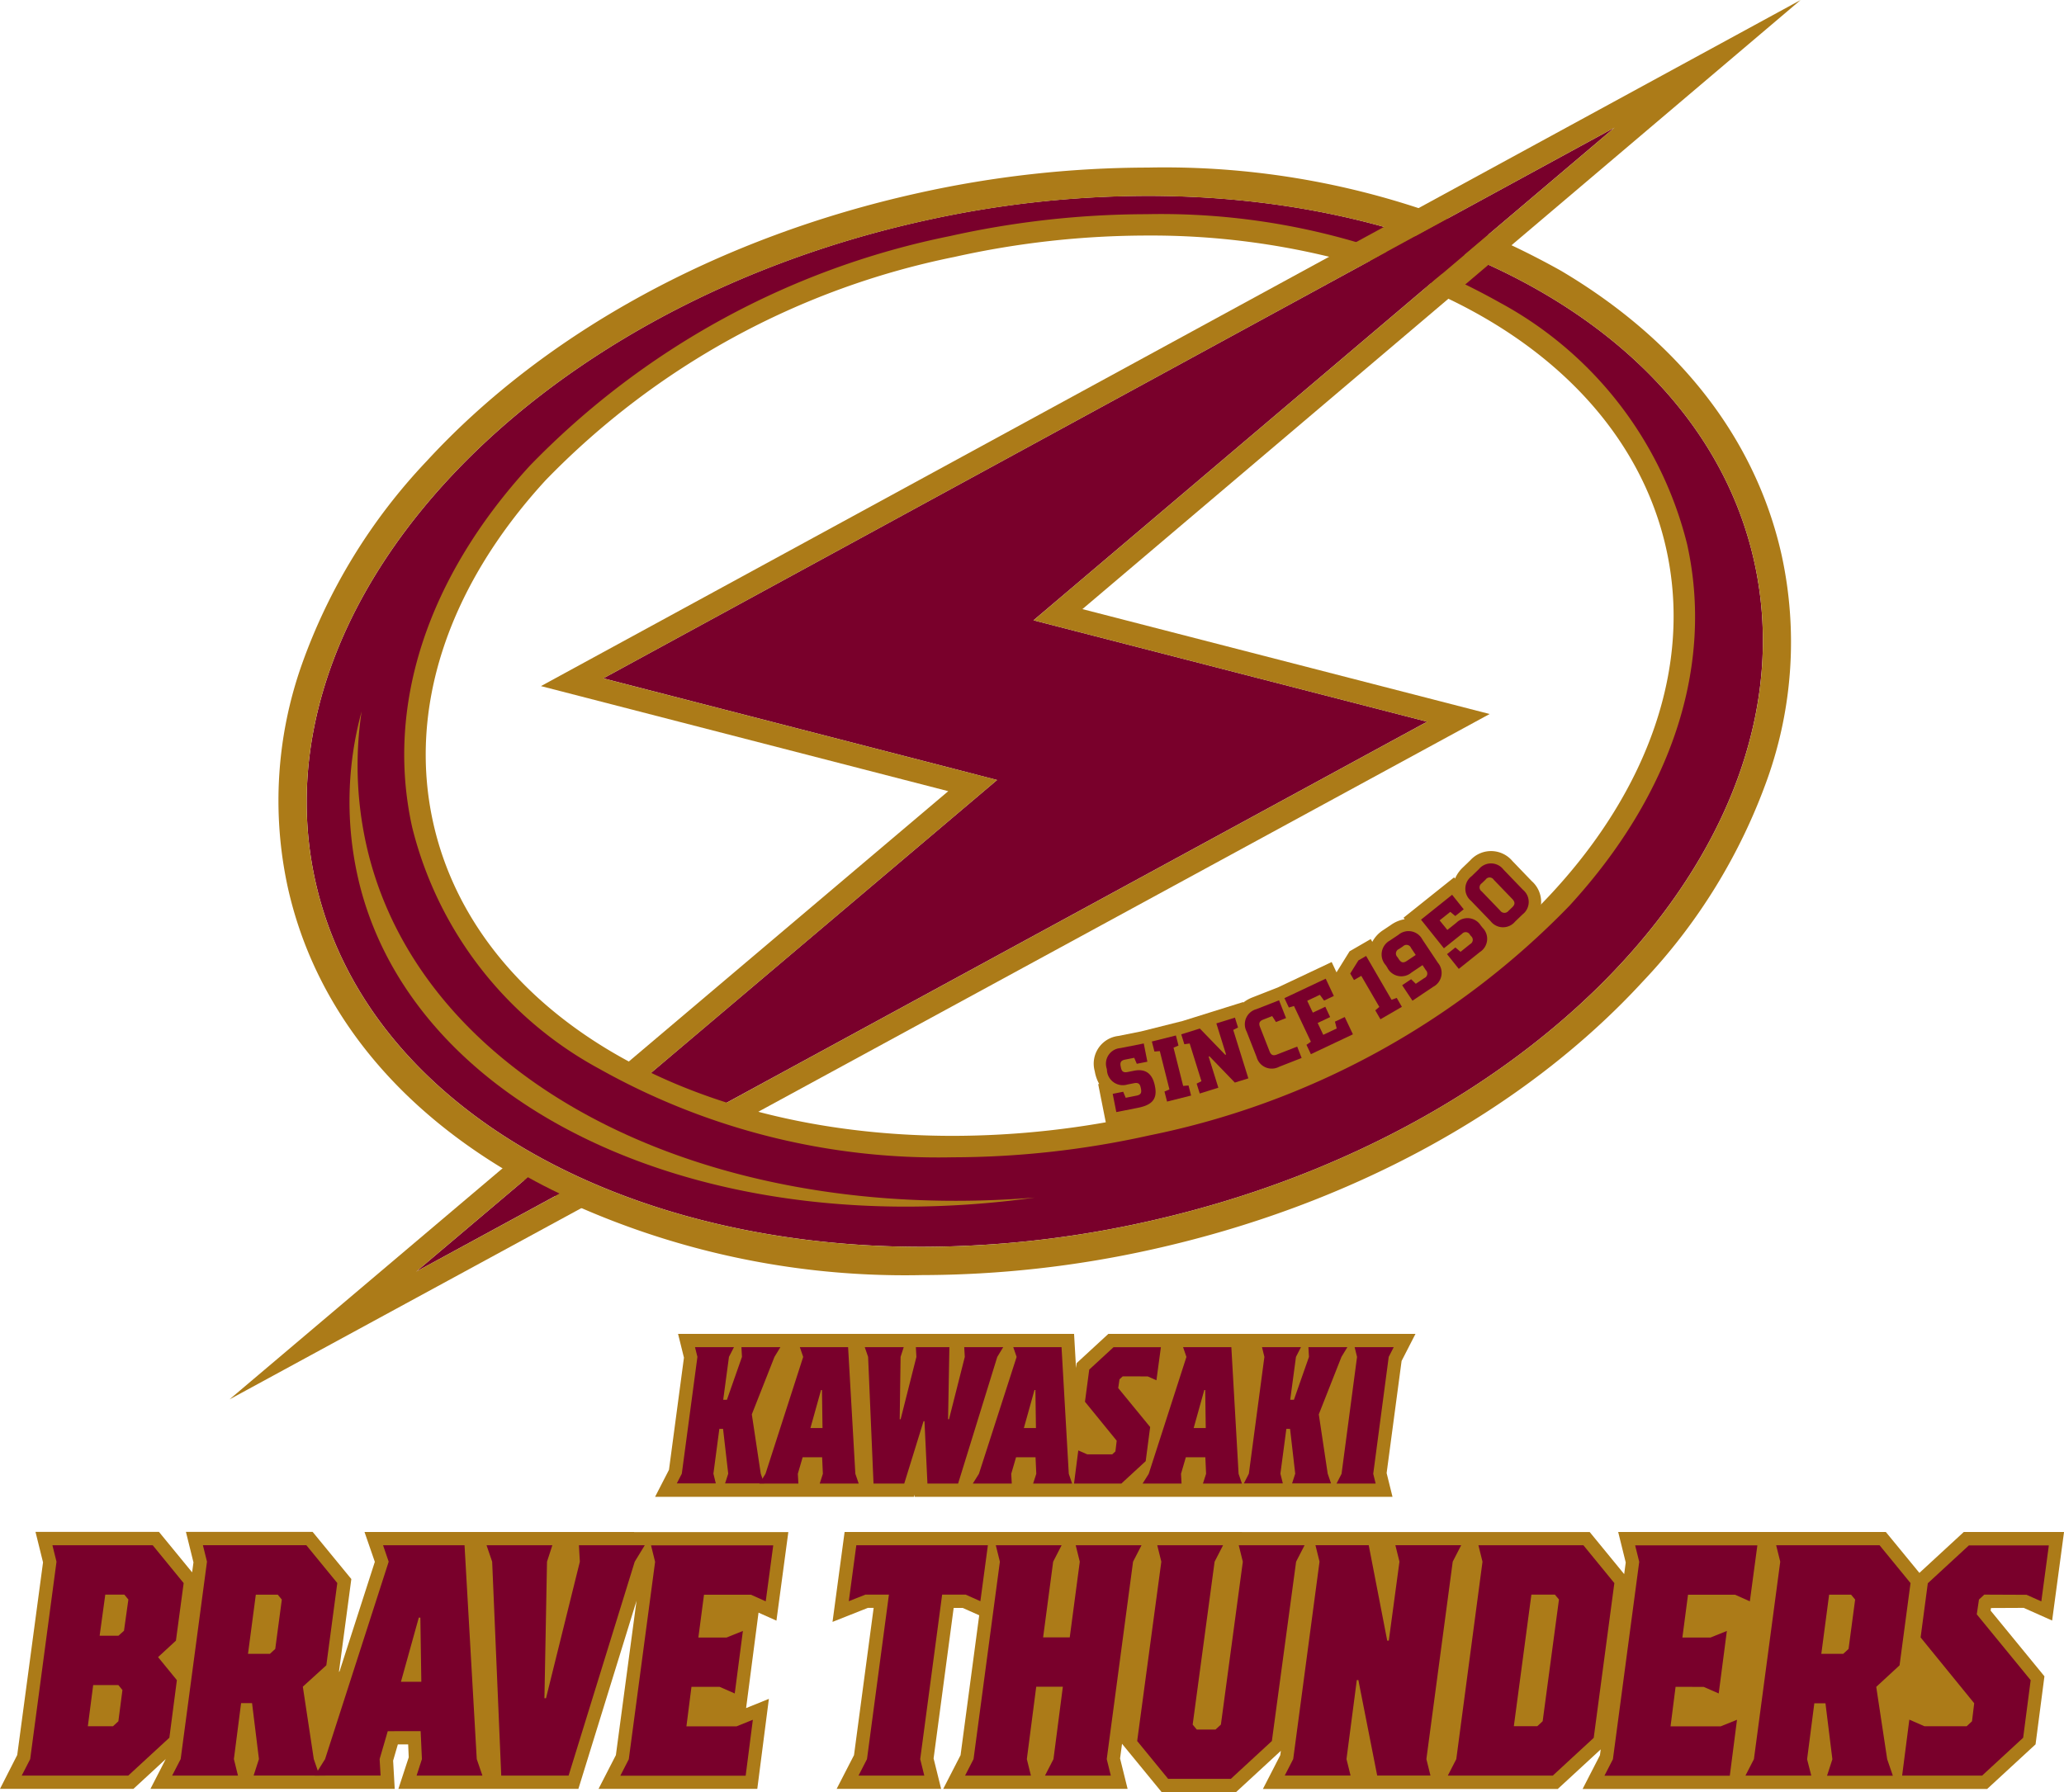 <svg xmlns="http://www.w3.org/2000/svg" width="80.004" height="69.48" viewBox="0 0 80.004 69.48">
  <g id="濃背景_川崎ブレイブサンダース" transform="translate(40.002 34.74)">
    <g id="グループ_19940" data-name="グループ 19940" transform="translate(-40.002 -34.74)">
      <path id="パス_64659" data-name="パス 64659" d="M61.595,65.011a31.447,31.447,0,0,1-16.023-4c-4.6-2.724-7.56-6.544-8.558-11.047a15.822,15.822,0,0,1,.549-8.63,22.3,22.3,0,0,1,4.84-7.883c4.6-5,11.362-8.684,19.027-10.385a41.284,41.284,0,0,1,8.918-.993v.384a40.885,40.885,0,0,0-8.835.984c-7.59,1.684-14.277,5.331-18.829,10.27a21.923,21.923,0,0,0-4.759,7.747,15.444,15.444,0,0,0-.537,8.423c.975,4.4,3.872,8.131,8.379,10.8a31.061,31.061,0,0,0,15.827,3.946,40.886,40.886,0,0,0,8.834-.984c7.59-1.684,14.277-5.331,18.828-10.27a21.921,21.921,0,0,0,4.759-7.747,15.447,15.447,0,0,0,.537-8.423c-.975-4.4-3.873-8.131-8.379-10.8a31.057,31.057,0,0,0-15.827-3.946v-.384a31.444,31.444,0,0,1,16.022,4c4.6,2.724,7.559,6.544,8.558,11.047a15.825,15.825,0,0,1-.549,8.63,22.3,22.3,0,0,1-4.84,7.883c-4.6,5-11.362,8.684-19.027,10.385A41.3,41.3,0,0,1,61.595,65.011Z" transform="translate(-25.862 -15.576)" fill="#ac7b18"/>
      <path id="パス_64660" data-name="パス 64660" d="M96.49,39.982c-1.921-8.661-11.7-14.188-23.512-14.188a40.16,40.16,0,0,0-8.68.967c-15.4,3.416-25.961,14.874-23.584,25.591,1.921,8.661,11.7,14.188,23.512,14.188a40.181,40.181,0,0,0,8.681-.967C88.308,62.158,98.866,50.7,96.49,39.982ZM72.93,61.692a34.675,34.675,0,0,1-7.494.835C55.178,62.527,46.676,57.7,45,50.149c-2.071-9.337,7.076-19.306,20.431-22.268a34.67,34.67,0,0,1,7.494-.835c10.257,0,18.76,4.825,20.435,12.377C95.43,48.761,86.284,58.73,72.93,61.692Z" transform="translate(-28.492 -18.201)" fill="#79002b"/>
      <path id="パス_64661" data-name="パス 64661" d="M70.809,23.629m0-.9a41.072,41.072,0,0,0-8.876.989C54.3,25.406,47.582,29.074,43,34.042a22.107,22.107,0,0,0-4.8,7.815,15.631,15.631,0,0,0-.543,8.526c.987,4.45,3.915,8.227,8.468,10.924a31.254,31.254,0,0,0,15.925,3.972,41.076,41.076,0,0,0,8.876-.989c7.628-1.692,14.35-5.359,18.928-10.327a22.114,22.114,0,0,0,4.8-7.815,15.635,15.635,0,0,0,.543-8.526c-.987-4.45-3.915-8.227-8.468-10.923a31.252,31.252,0,0,0-15.924-3.972M94.32,37.817C96.7,48.535,86.138,59.993,70.736,63.409a40.181,40.181,0,0,1-8.681.967c-11.811,0-21.591-5.527-23.512-14.188C36.166,39.47,46.725,28.012,62.127,24.6a40.16,40.16,0,0,1,8.68-.967C82.619,23.629,92.4,29.156,94.32,37.817Z" transform="translate(-26.322 -16.036)" fill="#ac7b18"/>
      <path id="パス_64662" data-name="パス 64662" d="M82,28.75m0-.542a35.224,35.224,0,0,0-7.611.848A31.3,31.3,0,0,0,58.1,37.962c-3.982,4.34-5.6,9.315-4.561,14.008a14.655,14.655,0,0,0,7.251,9.37,26.832,26.832,0,0,0,13.712,3.432,35.224,35.224,0,0,0,7.611-.848A31.3,31.3,0,0,0,98.4,55.018c3.982-4.34,5.6-9.315,4.561-14.008a14.654,14.654,0,0,0-7.251-9.369A26.828,26.828,0,0,0,82,28.208m20.435,12.919C104.5,50.464,95.356,60.434,82,63.4a34.675,34.675,0,0,1-7.494.835c-10.257,0-18.76-4.825-20.435-12.377C52,42.516,61.149,32.547,74.5,29.585A34.67,34.67,0,0,1,82,28.75C92.254,28.75,100.757,33.575,102.432,41.127Z" transform="translate(-37.564 -19.904)" fill="#ac7b18"/>
      <path id="パス_64663" data-name="パス 64663" d="M161.011,113.259l-.759-.789a1.083,1.083,0,0,0-1.63-.03l-.288.278a1.287,1.287,0,0,0-.305.434l-.038-.047-1.959,1.565.045.056a1.292,1.292,0,0,0-.51.206l-.325.218a1.225,1.225,0,0,0-.42.454l-.062-.107-.819.474-.507.816-.187-.4-2.086.985-1.006.394a1.357,1.357,0,0,0-.334.192l-.006-.019-1.535.48h0l-.806.252-1.617.406-.89.177a1.081,1.081,0,0,0-.907,1.353l.01.049a1.507,1.507,0,0,0,.165.457l-.038.008.327,1.648,1.305-.258a1.685,1.685,0,0,0,.657-.261l.032.129,1.292-.324.01.032.561-.175h0l2.239-.7-.089-.287a1.018,1.018,0,0,0,.368.069,1.34,1.34,0,0,0,.486-.1l.823-.323.009.02.291-.137.2-.078-.005-.014,2.013-.951-.727-1.538-.031.015-.315-.667.3.518.282-.164.254.439-.161.133.645,1.114,1.274-.738.012.019.283-.19.092-.054,0-.006.829-.555a1.18,1.18,0,0,0,.489-.61l.156.2,1.19-.951a1.139,1.139,0,0,0,.458-.767.953.953,0,0,0,.006-.1,1.021,1.021,0,0,0,.123.011h.017a1.146,1.146,0,0,0,.8-.355l.289-.278a1.082,1.082,0,0,0,.033-1.627Z" transform="translate(-101.629 -79.089)" fill="#ac7b18"/>
      <path id="パス_64664" data-name="パス 64664" d="M44.748,125.47a14.313,14.313,0,0,1-.711-1.47A14.313,14.313,0,0,0,44.748,125.47Z" transform="translate(-31.073 -87.497)" fill="none"/>
      <path id="パス_64665" data-name="パス 64665" d="M80.622,156.878c.256.1.514.2.776.3-.262-.095-.52-.195-.776-.3Z" transform="translate(-56.889 -110.696)" fill="none"/>
      <path id="パス_64666" data-name="パス 64666" d="M59.837,47.8l30.91-16.838a29.829,29.829,0,0,0-7.445-.915,34.67,34.67,0,0,0-7.494.835,33.376,33.376,0,0,0-11.073,4.6q-.941.619-1.806,1.289a25.672,25.672,0,0,0-2.405,2.112q-.369.368-.716.746-.693.756-1.294,1.547t-1.1,1.61a17.618,17.618,0,0,0-.9,1.662,15.816,15.816,0,0,0-.69,1.7,12.935,12.935,0,0,0-.441,7c.887,4,3.687,7.231,7.647,9.389l12.6-10.665Z" transform="translate(-38.869 -21.203)" fill="none"/>
      <path id="パス_64667" data-name="パス 64667" d="M46.453,128.993a16.037,16.037,0,0,0,3.076,3.9A16.037,16.037,0,0,1,46.453,128.993Z" transform="translate(-32.778 -91.02)" fill="none"/>
      <path id="パス_64668" data-name="パス 64668" d="M60.42,144.867a20.083,20.083,0,0,1-3.517-2.618A20.083,20.083,0,0,0,60.42,144.867Z" transform="translate(-40.152 -100.374)" fill="none"/>
      <path id="パス_64669" data-name="パス 64669" d="M127.369,54.993,98.678,70.6a29.6,29.6,0,0,0,7.894,1.036,34.67,34.67,0,0,0,7.494-.835c13.354-2.962,22.5-12.931,20.431-22.268-.949-4.28-4.093-7.683-8.5-9.829L111.585,50.926Z" transform="translate(-69.629 -27.311)" fill="none"/>
      <path id="パス_64670" data-name="パス 64670" d="M68.85,151.144l.1.054h0Z" transform="translate(-48.582 -106.65)" fill="none"/>
      <path id="パス_64671" data-name="パス 64671" d="M81.731,49.788q.864-.67,1.806-1.289Q82.6,49.118,81.731,49.788Z" transform="translate(-57.671 -34.222)" fill="#ac7b18"/>
      <path id="パス_64672" data-name="パス 64672" d="M62.985,69.45q.5-.819,1.1-1.61Q63.488,68.63,62.985,69.45Z" transform="translate(-44.444 -47.869)" fill="#ac7b18"/>
      <path id="パス_64673" data-name="パス 64673" d="M66.733,64.133q.6-.79,1.294-1.547Q67.334,63.342,66.733,64.133Z" transform="translate(-47.088 -44.162)" fill="#ac7b18"/>
      <path id="パス_64674" data-name="パス 64674" d="M73.561,54.99a25.673,25.673,0,0,1,2.405-2.112A25.673,25.673,0,0,0,73.561,54.99Z" transform="translate(-51.906 -37.312)" fill="#ac7b18"/>
      <path id="パス_64675" data-name="パス 64675" d="M57.576,80.661a15.815,15.815,0,0,1,.69-1.7A15.815,15.815,0,0,0,57.576,80.661Z" transform="translate(-40.627 -55.714)" fill="#ac7b18"/>
      <path id="パス_64676" data-name="パス 64676" d="M54.8,158.694l5.56-3.024q-.63-.3-1.234-.637Z" transform="translate(-38.668 -109.394)" fill="#79002b"/>
      <path id="パス_64677" data-name="パス 64677" d="M111.984,20.429l-1.084.59-1.081.589-.663.361L79.438,38.158l13.594,3.508L94.7,42.1l-1.318,1.116L81.069,53.638A23.015,23.015,0,0,0,83.9,54.784l27.471-14.945-13.586-3.5-1.671-.431,1.316-1.116,14.088-11.95.465-.394.848-.719.774-.656,5.03-4.266Z" transform="translate(-56.053 -11.859)" fill="#79002b"/>
      <path id="パス_64678" data-name="パス 64678" d="M37.457,157.557l4.326-3.661c-.218-.12-.437-.241-.65-.368-.059-.035-.114-.072-.173-.107l-10.739,9.09L44.035,155q-.517-.223-1.019-.463Z" transform="translate(-21.325 -108.257)" fill="#ac7b18"/>
      <path id="パス_64679" data-name="パス 64679" d="M107.074,11.012l.878-.745.759-.644L120.055,0,105.031,8.184,103.9,8.8l-1.068.582-.7.38L71.227,26.6l15.788,4.074-12.6,10.665q.421.23.861.442L87.592,31.355l1.318-1.116-1.672-.432L73.644,26.3l29.719-16.189.663-.361,1.081-.589,1.084-.59,6.651-3.623-5.03,4.266-.774.656-.848.719-.465.394L91.637,22.933,90.321,24.05l1.671.431,13.586,3.5L78.107,42.926q.59.2,1.2.364L108,27.682,92.215,23.615l14.408-12.221Z" transform="translate(-50.259)" fill="#ac7b18"/>
      <path id="パス_64680" data-name="パス 64680" d="M67.592,112.892c-10.761,0-19.269-5-21.169-12.439a13.312,13.312,0,0,1,.066-6.761,14.13,14.13,0,0,0,.278,5.574c2.047,8.015,11.188,13.4,22.746,13.4,1.016,0,2.044-.042,3.076-.126A36.175,36.175,0,0,1,67.592,112.892Z" transform="translate(-32.472 -66.111)" fill="#ac7b18"/>
      <path id="パス_64681" data-name="パス 64681" d="M147.576,127.931l.279-1.886,7.051-2.968,1.214-1.279,5.329-2.771,1.8.476.3.483-3.273,2.895-4.165,2.23-5.575,2.164Z" transform="translate(-104.133 -83.988)" fill="#ac7b18"/>
      <g id="グループ_19935" data-name="グループ 19935" transform="translate(42.879 33.475)">
        <path id="パス_64682" data-name="パス 64682" d="M146.413,139.534l.417-.083c.158-.031.207-.1.175-.262l-.009-.044c-.032-.158-.1-.207-.262-.176l-.249.049a.617.617,0,0,1-.8-.573l-.009-.047a.606.606,0,0,1,.529-.79l.908-.18.14.707-.41.081-.1-.232-.35.069c-.158.031-.207.1-.175.262l.009.044c.031.158.1.207.262.175l.253-.05c.447-.089.706.122.8.577l.009.047c.1.518-.173.717-.667.815l-.835.165-.14-.707.407-.081Z" transform="translate(-145.658 -130.448)" fill="#79002b"/>
        <path id="パス_64683" data-name="パス 64683" d="M152.884,138.323l.208-.017.1.39-.932.234-.1-.389.192-.083-.373-1.485-.208.017-.1-.389.932-.234.1.39-.192.083Z" transform="translate(-149.902 -129.697)" fill="#79002b"/>
        <path id="パス_64684" data-name="パス 64684" d="M157.617,134.023l.12.383-.186.094.586,1.878-.524.163-.982-1.017-.033.01.376,1.206-.721.225-.12-.383.186-.094-.456-1.462-.207.029-.12-.384.721-.225.983,1.017.033-.01-.376-1.206Z" transform="translate(-152.628 -128.045)" fill="#79002b"/>
        <path id="パス_64685" data-name="パス 64685" d="M164.981,132.355l-.345.135c-.15.059-.185.139-.126.289l.368.939c.059.15.139.185.289.126l.783-.307.173.441-.875.343a.607.607,0,0,1-.87-.378l-.387-.987a.607.607,0,0,1,.378-.87l.878-.344.271.69-.39.153Z" transform="translate(-158.548 -126.436)" fill="#79002b"/>
        <path id="パス_64686" data-name="パス 64686" d="M170.5,129.507l-.49.232.217.46.484-.229.188.4-.484.229.217.46.521-.247-.068-.264.379-.179.317.67-1.629.77-.172-.363.172-.119-.654-1.384-.2.057-.172-.363,1.6-.755.316.67-.379.179Z" transform="translate(-162.219 -124.414)" fill="#79002b"/>
        <path id="パス_64687" data-name="パス 64687" d="M178.916,127.876l-.7-1.205-.282.163-.146-.252.316-.508.3-.174.986,1.7.2-.074.2.347-.831.482-.2-.347Z" transform="translate(-168.33 -122.313)" fill="#79002b"/>
        <path id="パス_64688" data-name="パス 64688" d="M183.514,123.946l-.428.287a.606.606,0,0,1-.942-.2l-.057-.086a.617.617,0,0,1,.165-.957l.325-.218a.607.607,0,0,1,.932.182l.6.9a.608.608,0,0,1-.185.934l-.8.537-.4-.6.348-.233.18.177.328-.22a.188.188,0,0,0,.061-.31Zm-.264-.394-.183-.274a.189.189,0,0,0-.31-.061l-.157.105a.189.189,0,0,0-.061.31l.061.091c.088.131.173.148.308.058Z" transform="translate(-171.253 -120.003)" fill="#79002b"/>
        <path id="パス_64689" data-name="パス 64689" d="M188.3,117.841l.45.563-.327.261-.194-.161-.413.33.3.37.349-.278a.608.608,0,0,1,.946.106l.071.088a.607.607,0,0,1-.108.943l-.815.651-.456-.571.324-.259.2.169.373-.3a.187.187,0,0,0,.032-.311l-.039-.048a.187.187,0,0,0-.311-.037l-.7.559-.887-1.11Z" transform="translate(-174.893 -116.626)" fill="#79002b"/>
        <path id="パス_64690" data-name="パス 64690" d="M195.18,114.742a.607.607,0,0,1-.02.949l-.289.278a.607.607,0,0,1-.949-.015l-.76-.789a.608.608,0,0,1,.018-.951l.289-.279a.608.608,0,0,1,.951.018Zm-.889.8a.2.2,0,0,0,.323.013l.146-.14c.111-.107.118-.2,0-.323l-.717-.744a.189.189,0,0,0-.316-.006l-.146.141a.189.189,0,0,0-.006.315Z" transform="translate(-179.022 -113.715)" fill="#79002b"/>
      </g>
      <path id="パス_64691" data-name="パス 64691" d="M103.323,41.674c-1.013-4.568-4.471-8.224-9.422-10.4l-.488.414c4.921,2.086,8.358,5.647,9.348,10.109,2.033,9.167-7.034,19-20.212,21.925a34.391,34.391,0,0,1-7.432.828c-10.443,0-18.542-4.883-20.154-12.152-.981-4.421.568-9.133,4.362-13.268a30.465,30.465,0,0,1,15.85-8.657,34.392,34.392,0,0,1,7.432-.828A29.277,29.277,0,0,1,90.946,30.8l.7-.383a29.516,29.516,0,0,0-9.043-1.35,34.982,34.982,0,0,0-7.556.842A31.041,31.041,0,0,0,58.9,38.743c-3.924,4.277-5.523,9.172-4.5,13.781,1.672,7.538,10,12.6,20.716,12.6a34.982,34.982,0,0,0,7.556-.842C96.161,61.294,105.424,51.151,103.323,41.674Z" transform="translate(-38.174 -20.513)" fill="#ac7b18"/>
      <g id="グループ_19939" data-name="グループ 19939" transform="translate(0 51.715)">
        <path id="パス_64692" data-name="パス 64692" d="M115.73,175.676H103.825l-1.227,1.131-.025.19-.076-1.321H87.147l.228.921-.58,4.348-.539,1.048H96.29l.026-.084,0,.084H114.84l-.228-.921.58-4.347Z" transform="translate(-60.864 -175.676)" fill="#ac7b18"/>
        <g id="グループ_19936" data-name="グループ 19936" transform="translate(0 7.68)">
          <path id="パス_64693" data-name="パス 64693" d="M24.579,201.764H14.129l.4,1.157-1.368,4.246-.023.021.48-3.6-1.5-1.828H7.207l.292,1.181-.052.387-1.285-1.568H1.376l.292,1.181-1,7.469L0,211.722H5.173l1.252-1.154-.593,1.154H15.3l-.062-1.093.183-.629h.4l.022.5-.4,1.222H22.42l2.253-7.291-.8,5.983-.672,1.308h6.153l.449-3.488-.883.357.482-3.7.694.31.461-3.433H24.579Z" transform="translate(0 -201.764)" fill="#ac7b18"/>
          <path id="パス_64694" data-name="パス 64694" d="M155.806,204.706l1.1.491.461-3.432H153.48l-1.719,1.585-1.3-1.585H140.086l.292,1.181-.06.451-1.337-1.632H110.1l-.468,3.484,1.368-.542h.226l-.761,5.708-.673,1.308h4.05l-.292-1.18.778-5.835h.351l.639.285-.723,5.423-.672,1.308h7.147l-.292-1.18.076-.569.121.148h0l1.419,1.731h2.874l1.742-1.606-.023.171-.672,1.308h11.429l1.665-1.535-.03.227-.672,1.308h15.681l1.876-1.73.344-2.638-2.086-2.547.015-.1Z" transform="translate(-77.362 -201.764)" fill="#ac7b18"/>
        </g>
        <g id="グループ_19937" data-name="グループ 19937" transform="translate(26.234 0.514)">
          <path id="パス_64695" data-name="パス 64695" d="M89.917,177.8l-.094-.378h1.511l-.194.378-.223,1.662h.144l.583-1.662-.021-.378h1.511l-.23.378-.878,2.228.346,2.3.13.378H90.989l.122-.378-.2-1.737h-.144l-.23,1.737.093.378H89.118l.194-.378Z" transform="translate(-89.118 -177.423)" fill="#79002b"/>
          <path id="パス_64696" data-name="パス 64696" d="M99.992,182.711l.237-.378,1.461-4.532-.13-.378h1.871l.281,4.91.13.378h-1.511l.122-.378-.029-.642h-.755l-.187.642.022.378Zm1.979-2.153h.468l-.021-1.473h-.036Z" transform="translate(-96.791 -177.423)" fill="#79002b"/>
          <path id="パス_64697" data-name="パス 64697" d="M115.225,180.218h.036l.611-2.417-.021-.378h1.3l-.051,2.795h.036l.612-2.417-.022-.378h1.511l-.23.378-1.518,4.91H116.3l-.115-2.417h-.036l-.748,2.417H114.21L114,177.8l-.13-.378h1.511l-.122.378Z" transform="translate(-106.585 -177.423)" fill="#79002b"/>
          <path id="パス_64698" data-name="パス 64698" d="M128.094,182.711l.237-.378,1.461-4.532-.13-.378h1.871l.281,4.91.129.378h-1.511l.122-.378-.029-.642h-.755l-.187.642.021.378Zm1.979-2.153h.468l-.021-1.473h-.036Z" transform="translate(-116.62 -177.423)" fill="#79002b"/>
          <path id="パス_64699" data-name="パス 64699" d="M143.3,178.556l-.122.113-.05.34,1.238,1.511-.173,1.322-.943.869h-1.835l.165-1.284.346.151h.971l.122-.113.05-.415-1.23-1.511.165-1.246.943-.869h1.835l-.173,1.284-.338-.151Z" transform="translate(-126.018 -177.423)" fill="#79002b"/>
          <path id="パス_64700" data-name="パス 64700" d="M150.454,182.711l.237-.378,1.461-4.532-.13-.378h1.871l.281,4.91.129.378h-1.511l.122-.378-.029-.642h-.756l-.187.642.021.378Zm1.979-2.153h.468l-.021-1.473h-.036Z" transform="translate(-132.398 -177.423)" fill="#79002b"/>
          <path id="パス_64701" data-name="パス 64701" d="M164.571,177.8l-.093-.378h1.511l-.194.378-.223,1.662h.144l.583-1.662-.022-.378h1.511l-.23.378-.878,2.228.345,2.3.13.378h-1.511l.122-.378-.2-1.737h-.144l-.23,1.737.094.378h-1.511l.194-.378Z" transform="translate(-141.795 -177.423)" fill="#79002b"/>
          <path id="パス_64702" data-name="パス 64702" d="M178.206,177.423l-.194.378-.6,4.532.094.378H175.99l.194-.378.6-4.532-.093-.378Z" transform="translate(-150.417 -177.423)" fill="#79002b"/>
        </g>
        <g id="グループ_19938" data-name="グループ 19938" transform="translate(0.842 8.194)">
          <path id="パス_64703" data-name="パス 64703" d="M4.209,204.148l-.158-.638H7.938l1.2,1.467-.3,2.232-.692.638.729.893-.291,2.232L6.991,212.44H2.861l.328-.638ZM6.4,210.526l.207-.191.158-1.212-.158-.192H5.631l-.207,1.595Zm.425-3.7.17-1.212-.158-.191H6.1l-.219,1.595h.729Z" transform="translate(-2.861 -203.51)" fill="#79002b"/>
          <path id="パス_64704" data-name="パス 64704" d="M25.221,212.44H22.67L23,211.8l1.02-7.654-.158-.638h4.009l1.2,1.467-.425,3.189-.911.829.425,2.807.219.638H25.828l.206-.638-.267-2.169h-.425l-.279,2.169Zm.389-4.72h.85l.206-.191.255-1.913-.158-.191h-.85Z" transform="translate(-16.839 -203.51)" fill="#79002b"/>
          <path id="パス_64705" data-name="パス 64705" d="M41.445,212.44l.4-.638,2.466-7.654-.218-.638h3.158l.474,8.292.219.638H45.393l.206-.638-.049-1.084H44.275L43.96,211.8l.037.638Zm3.341-3.636h.79l-.037-2.488h-.061Z" transform="translate(-30.087 -203.51)" fill="#79002b"/>
          <path id="パス_64706" data-name="パス 64706" d="M70.194,203.51l-.389.638-2.563,8.292H64.631l-.352-8.292-.218-.638h2.551l-.207.638-.1,5.294h.061l1.312-5.294-.036-.638Z" transform="translate(-46.044 -203.51)" fill="#79002b"/>
          <path id="パス_64707" data-name="パス 64707" d="M84.438,209l-.195,1.531h1.943l.632-.255-.279,2.169H81.681l.328-.638,1.02-7.654-.158-.638h4.737l-.291,2.169-.571-.255H84.924l-.218,1.658H85.8l.632-.255-.316,2.424L85.531,209Z" transform="translate(-58.478 -203.51)" fill="#79002b"/>
          <path id="パス_64708" data-name="パス 64708" d="M112.141,212.44l.328-.638.85-6.378h-.911l-.644.255.291-2.169h5.1l-.291,2.169-.571-.255h-.911l-.85,6.378.158.638Z" transform="translate(-79.705 -203.51)" fill="#79002b"/>
          <path id="パス_64709" data-name="パス 64709" d="M127.075,212.44l.328-.638,1.021-7.654-.158-.638h2.551l-.328.638-.389,2.934h1.032l.389-2.934-.158-.638h2.551l-.328.638-1.02,7.654.158.638h-2.551l.328-.638.364-2.807h-1.032l-.364,2.807.158.638Z" transform="translate(-90.509 -203.51)" fill="#79002b"/>
          <path id="パス_64710" data-name="パス 64710" d="M154.953,211.1l-1.591,1.467h-2.43l-1.2-1.467.936-6.952-.158-.638h2.551l-.328.638-.85,6.315.158.191h.729l.207-.191.85-6.315-.158-.638h2.551l-.328.638Z" transform="translate(-106.495 -203.51)" fill="#79002b"/>
          <path id="パス_64711" data-name="パス 64711" d="M174.658,211.8l.158.638h-2.065l-.729-3.7h-.061l-.4,3.062.158.638h-2.551l.328-.638,1.02-7.654-.158-.638h2.065l.717,3.7h.061l.413-3.062-.158-.638h2.551l-.328.638Z" transform="translate(-120.211 -203.51)" fill="#79002b"/>
          <path id="パス_64712" data-name="パス 64712" d="M191.975,204.148l-.158-.638h4.069l1.2,1.467-.8,6L194.7,212.44h-4.069l.328-.638Zm2.806,1.276h-.911l-.68,5.1h.911l.206-.191.632-4.72Z" transform="translate(-135.353 -203.51)" fill="#79002b"/>
          <path id="パス_64713" data-name="パス 64713" d="M214.018,209l-.195,1.531h1.944l.632-.255-.279,2.169h-4.859l.328-.638,1.02-7.654-.158-.638h4.737l-.291,2.169-.571-.255H214.5l-.218,1.658h1.093l.631-.255-.316,2.424-.583-.255Z" transform="translate(-149.912 -203.51)" fill="#79002b"/>
          <path id="パス_64714" data-name="パス 64714" d="M232.382,212.44h-2.551l.328-.638,1.02-7.654-.158-.638h4.008l1.2,1.467-.425,3.189L234.9,209l.425,2.807.219.638h-2.551l.207-.638-.268-2.169H232.5l-.28,2.169Zm.389-4.72h.85l.206-.191.255-1.913-.158-.191h-.85Z" transform="translate(-163.016 -203.51)" fill="#79002b"/>
          <path id="パス_64715" data-name="パス 64715" d="M253.647,205.424l-.206.191-.085.574,2.089,2.552-.291,2.232-1.591,1.467h-3.1l.279-2.169.583.255h1.64l.206-.191.085-.7-2.077-2.551.279-2.1,1.591-1.467h3.1l-.291,2.169-.571-.255Z" transform="translate(-177.575 -203.51)" fill="#79002b"/>
        </g>
      </g>
    </g>
  </g>
</svg>
